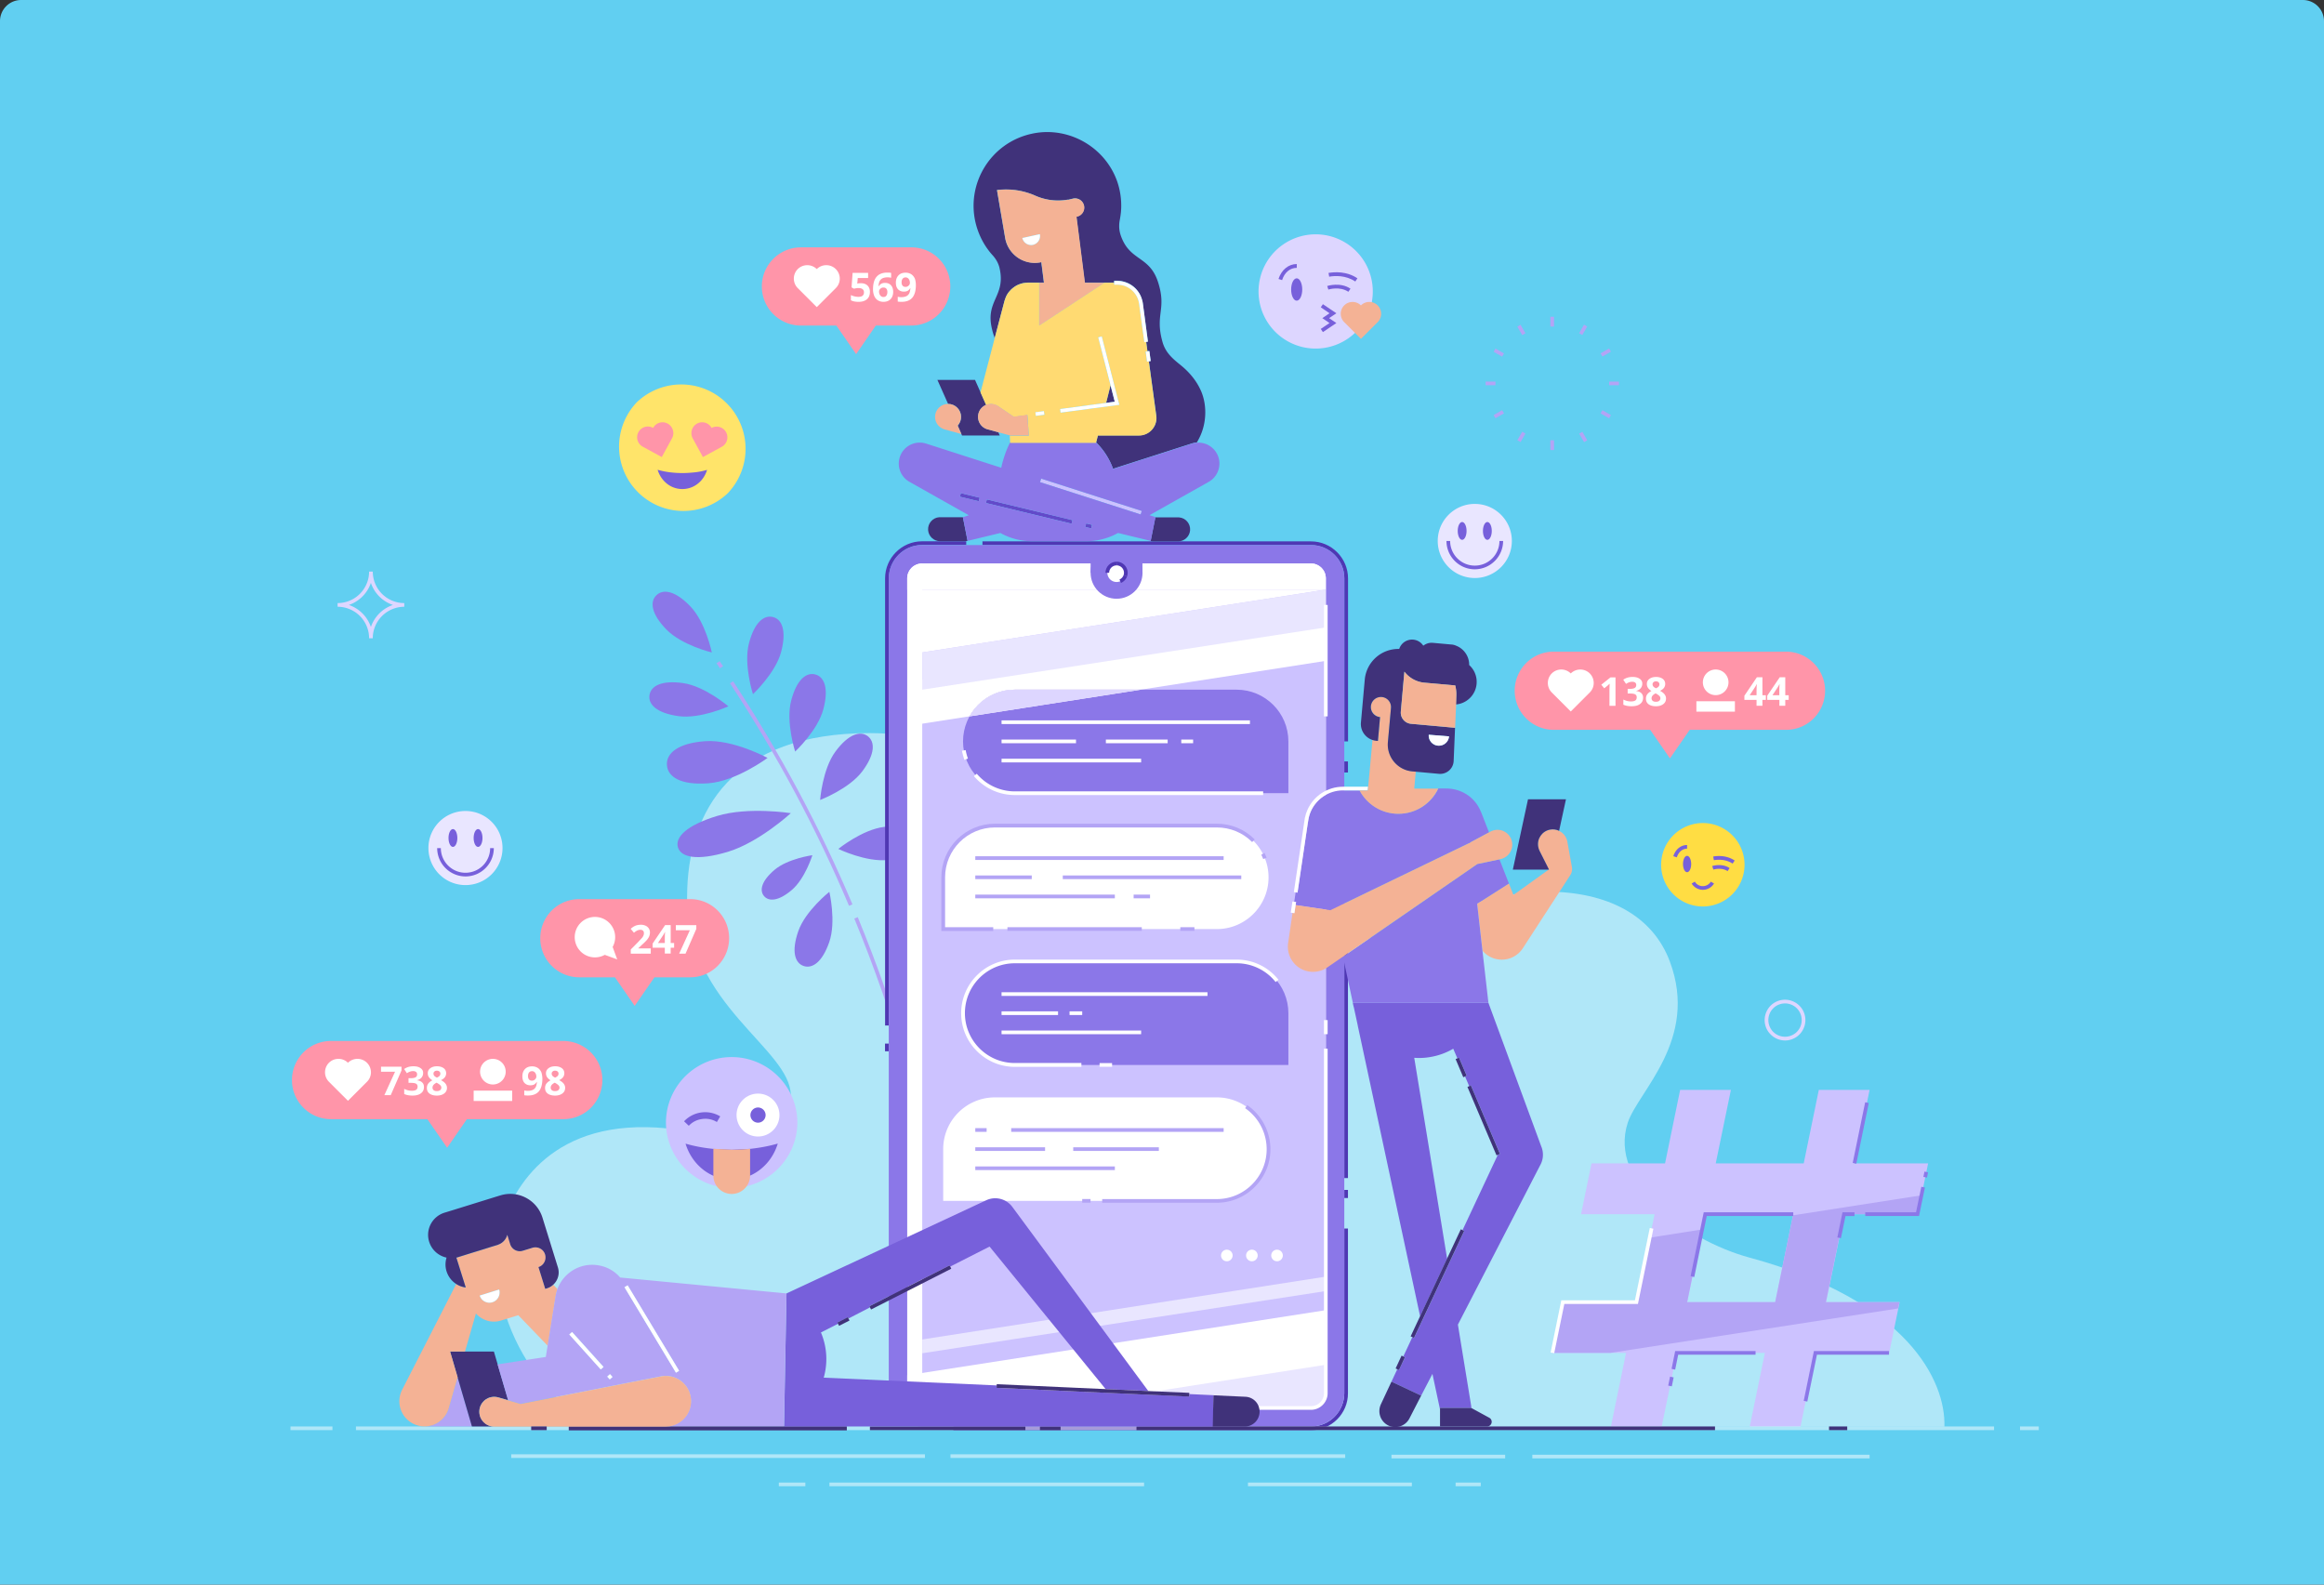<svg xmlns="http://www.w3.org/2000/svg" xmlns:xlink="http://www.w3.org/1999/xlink" width="440" height="300" fill="none" xmlns:v="https://vecta.io/nano"><rect width="100%" height="100%" fill="#333333" stroke="none"/><style><![CDATA[.B{fill:#fff}.C{fill:#8b77e8}.D{fill:#f4b295}.E{fill:#40327a}.F{fill:#7760db}.G{fill:#b3a4f5}.H{fill:#ff95a9}.I{fill:#ccc2ff}.J{fill:#e9e6ff}.K{fill:#ddd6ff}]]></style><path d="M0 4a4 4 0 0 1 4-4h432a4 4 0 0 1 4 4v296H0V4z" fill="#61cff1"/><g clip-path="url(#A)"><path opacity=".5" d="M114.231 270.066c-13.861-4.635-24.555-25.914-18.296-40.61 3.832-8.993 13.845-20.536 39.095-14.278 5.965 1.483 14.696-2.102 14.696-7.757 0-8.886-19.641-17.107-19.641-37.474 0-16.627 8.762-31.152 34.553-31.152 37.89 0 52.014 41.908 80.401 41.908 12.301 0 32.111-11.899 47.626-11.899 11.775 0 20.258 4.574 23.488 13.243 5.548 14.819-6.026 24.586-7.974 30.519-3.708 11.343 10.848 22.222 23.056 25.529 30.04 8.143 37.149 23.411 36.901 31.987H114.231v-.016z" class="B"/><g class="G"><path d="M136.313 126.525l-.649-.958.587-.386.649.958-.587.386zm24.431 44.968c-6.212-14.711-13.583-28.495-22.53-42.125l.587-.386c8.962 13.676 16.364 27.491 22.592 42.233l-.649.278zm18.852 63.171c-4.759-23.395-10.43-42.711-17.848-60.76l.649-.263c7.449 18.095 13.135 37.442 17.895 60.884l-.696.139z"/></g><g class="C"><path d="M173.709 159.007c-.201-1.731-2.148-2.936-6.29-2.457s-8.699 4.172-8.699 4.172 5.284 2.565 9.426 2.086c4.141-.463 5.764-2.07 5.563-3.801zm-49.434-46.312c-1.252 1.205-1.02 3.492 1.885 6.474 2.905 2.998 8.608 4.358 8.608 4.358s-1.175-5.748-4.08-8.746c-2.89-2.998-5.161-3.307-6.413-2.086zm22.082 4.126c-1.684-.433-3.508.942-4.558 4.975s.757 9.628.757 9.628 4.296-4.003 5.347-8.036.139-6.135-1.546-6.567zm7.989 10.863c-1.684-.433-3.507.943-4.558 4.976s.757 9.627.757 9.627 4.296-4.002 5.347-8.036c1.066-4.033.139-6.119-1.546-6.567zm9.937 11.682c-1.391-1.035-3.601-.448-6.089 2.89s-2.92 9.194-2.92 9.194 5.485-2.086 7.989-5.423c2.472-3.323 2.41-5.61 1.02-6.661zm-41.321-7.741c-.248 1.73 1.344 3.368 5.47 3.956s9.473-1.855 9.473-1.855-4.466-3.817-8.592-4.404c-4.126-.572-6.104.572-6.351 2.303zm3.307 13.227c.154 2.21 2.549 3.832 7.819 3.446 5.269-.371 11.234-4.806 11.234-4.806s-6.537-3.539-11.806-3.168c-5.254.387-7.402 2.334-7.247 4.528zm2.086 15.577c.571 1.869 3.569 2.611 9.472.834 5.903-1.793 11.899-7.309 11.899-7.309s-8.051-1.267-13.954.525c-5.887 1.793-7.989 4.08-7.417 5.95zm16.302 9.225c.897 1.051 2.72.989 5.239-1.144 2.534-2.147 3.91-6.598 3.91-6.598s-4.636.634-7.155 2.766-2.89 3.925-1.994 4.976zm7.48 13.228c1.622.556 3.523-.649 4.867-4.528s.016-9.504.016-9.504-4.543 3.585-5.888 7.464-.603 6.011 1.005 6.568z"/></g><g fill="#4f37b3"><path d="M248.207 270.777h-67.699v-.695h67.699c3.477 0 6.305-2.828 6.305-6.305v-31.184h.695v31.184c.016 3.848-3.137 7-7 7zm7-45.493h-.695v1.53h.695v-1.53zm0-46.93h-.695v44.69h.695v-44.69zm0-34.197h-.695v2.101h.695v-2.101zm.016-3.786h-.696v-30.875c0-3.477-2.828-6.305-6.305-6.305h-62.213v-.695h62.198c3.863 0 7.016 3.152 7.016 7.015v30.86zm-86.954 53.776h-.695v-84.651c0-3.863 3.152-7.016 7.016-7.016h8.344v.696h-8.344c-3.477 0-6.305 2.828-6.305 6.305l-.016 84.666zm-.015 3.43h-.695v1.453h.695v-1.453z"/></g><path d="M174.574 270.067c-3.477 0-6.305-2.828-6.305-6.305V109.496c0-3.477 2.828-6.305 6.305-6.305h73.633c3.477 0 6.305 2.828 6.305 6.305v154.266c0 3.477-2.828 6.305-6.305 6.305h-73.633z" class="C"/><path d="M174.574 266.559c-1.545 0-2.812-1.252-2.812-2.813v-154.25c0-1.545 1.251-2.812 2.812-2.812h73.633c1.545 0 2.812 1.251 2.812 2.812v154.266c0 1.545-1.251 2.812-2.812 2.812h-73.633v-.015z" class="B"/><path d="M174.605 266.559V106.684h73.602c1.545 0 2.812 1.251 2.812 2.812v154.266c0 1.545-1.251 2.812-2.812 2.812h-73.602v-.015z" class="I"/><g class="B"><path d="M171.777 123.96v-12.331h79.227l-2.72.432-76.507 11.899zm79.227 124.086v15.716c0 1.545-1.252 2.812-2.813 2.812h-73.617c-1.545 0-2.812-1.251-2.812-2.812v-3.384l79.242-12.332z"/></g><path d="M251.004 258.384v5.378c0 1.545-1.252 2.812-2.812 2.812h-49.728l1.808-.278 50.732-7.912z" class="J"/><path d="M248.207 106.684h-73.633c-1.545 0-2.812 1.251-2.812 2.812v2.132h79.242v-2.132a2.8 2.8 0 0 0-2.797-2.812z" class="B"/><g class="C"><path d="M216.297 106.328h-9.813v2.102h9.813v-2.102z"/><path d="M211.398 113.359c2.714 0 4.914-2.2 4.914-4.914s-2.2-4.914-4.914-4.914-4.914 2.2-4.914 4.914 2.2 4.914 4.914 4.914z"/></g><path d="M211.398 110.191c.965 0 1.746-.781 1.746-1.746s-.781-1.746-1.746-1.746-1.746.782-1.746 1.746.782 1.746 1.746 1.746z" class="B"/><g fill="#4f37b3"><path d="M212.233 110.361l-.278-.649c.355-.154.649-.463.772-.834l.665.216a2.09 2.09 0 0 1-1.159 1.267z"/><path d="M213.392 109.11l-.665-.217c.047-.139.077-.293.077-.448a1.41 1.41 0 0 0-1.406-1.406v-.695c1.159 0 2.102.942 2.102 2.101 0 .217-.046.448-.108.665z"/><path d="M209.992 108.445h-.695c0-1.159.942-2.101 2.101-2.101v.695c-.772 0-1.406.634-1.406 1.406z"/></g><path d="M171.777 129.059v8.391l79.227-12.331v-8.391l-79.227 12.331z" class="B"/><use xlink:href="#B" class="C"/><g class="B"><path d="M182.594 143.863c-.201-.556-.355-1.143-.463-1.73l.695-.124c.093.541.247 1.082.433 1.607l-.665.247zm56.542 6.66h-47.007a10.16 10.16 0 0 1-7.742-3.585l.541-.448a9.48 9.48 0 0 0 7.216 3.338h47.008v.695h-.016z"/><use xlink:href="#C"/></g><use xlink:href="#C" class="K"/><use xlink:href="#D" class="B"/><path d="M243.927 201.626h-51.798c-5.409 0-9.798-4.389-9.798-9.797s4.389-9.797 9.798-9.797h42c5.409 0 9.798 4.388 9.798 9.797v9.797z" class="C"/><g class="B"><path d="M204.738 201.981h-12.609c-5.594 0-10.153-4.558-10.153-10.152s4.559-10.153 10.153-10.153h42a10.08 10.08 0 0 1 7.928 3.817l-.541.433a9.42 9.42 0 0 0-7.387-3.554h-42c-5.208 0-9.442 4.234-9.442 9.441s4.234 9.442 9.442 9.442h12.609v.726zm-26.162 25.374h51.798c5.409 0 9.797-4.389 9.797-9.797a9.8 9.8 0 0 0-9.797-9.797h-42c-5.409 0-9.798 4.388-9.798 9.797v9.797z"/></g><g class="G"><path d="M230.374 227.71h-21.695v-.695h21.695c5.208 0 9.442-4.234 9.442-9.442a9.45 9.45 0 0 0-4.08-7.772l.402-.572c2.751 1.9 4.389 5.022 4.389 8.36 0 5.563-4.559 10.121-10.153 10.121zm-23.905-.711h-1.576v.696h1.576v-.696zm25.203-64.886h-47.023v.695h47.023v-.695zm3.338 3.631h-33.795v.696h33.795v-.696zm-39.667 0h-10.694v.696h10.694v-.696zm22.391 3.632h-3.106v.695h3.106v-.695zm-6.66 0h-26.425v.695h26.425v-.695zm20.598 44.211h-40.223v.695h40.223v-.695zm-44.875 0h-2.148v.695h2.148v-.695zm32.606 3.616h-16.21v.695h16.21v-.695zm-21.541 0h-13.213v.695h13.213v-.695zm13.212 3.631h-26.425v.695h26.425v-.695z"/></g><g class="B"><path d="M236.648 136.384h-47.023v.695h47.023v-.695zm-10.755 3.632h-2.241v.695h2.241v-.695zm-4.821 0h-11.698v.695h11.698v-.695zm-17.354 0h-14.093v.695h14.093v-.695zm12.332 3.631h-26.425v.695h26.425v-.695zm12.563 44.21h-38.988v.696h38.988v-.696zm-28.294 3.616h-10.694v.696h10.694v-.696zm15.731 3.632h-26.425v.695h26.425v-.695zm-11.157-3.632h-2.396v.696h2.396v-.696zm5.655 9.798h-2.364v.695h2.364v-.695z"/></g><g class="G"><path d="M216.173 175.542h-25.435v.695h25.435v-.695zm-28.124.71h-9.828V166.1c0-5.594 4.559-10.153 10.153-10.153h42c2.72 0 5.27 1.051 7.186 2.983l-.495.494c-1.777-1.792-4.156-2.766-6.691-2.766h-42c-5.208 0-9.442 4.234-9.442 9.442v9.441h9.117v.711zm51.118-13.614c-.108-.278-.232-.556-.371-.819l.618-.324.402.881-.649.262zm-13.027 12.904h-2.673v.695h2.673v-.695z"/></g><g class="J"><path d="M174.605 130.574l76.399-11.791v-7.154l-76.399 11.883v7.062zm0 125.631l76.399-11.775v-2.735l-76.399 11.899v2.611z"/></g><g class="B"><path d="M233.372 237.693a1.1 1.1 0 0 1-1.097 1.098 1.1 1.1 0 0 1-1.097-1.098 1.1 1.1 0 0 1 1.097-1.097 1.1 1.1 0 0 1 1.097 1.097zm4.744 0a1.1 1.1 0 0 1-1.097 1.097 1.1 1.1 0 0 1-1.097-1.097 1.1 1.1 0 0 1 1.097-1.097 1.09 1.09 0 0 1 1.097 1.097zm4.76 0a1.1 1.1 0 0 1-1.097 1.097 1.1 1.1 0 0 1-1.098-1.097 1.1 1.1 0 0 1 1.098-1.097 1.1 1.1 0 0 1 1.097 1.097zm-18.884 28.526h-1.344v.695h1.344v-.695zm24.215.695h-20.63v-.695h20.63c1.36 0 2.457-1.097 2.457-2.457v-65.227h.695v65.227c0 1.731-1.421 3.152-3.152 3.152zm3.152-73.787h-.695v2.673h.695v-2.673zm0-78.593h-.695v21.093h.695v-21.093z"/></g><g class="K"><path d="M337.973 196.99a3.78 3.78 0 0 1-1.005-.139c-.989-.263-1.823-.912-2.349-1.793-1.066-1.839-.432-4.203 1.406-5.269.897-.51 1.932-.649 2.921-.386a3.91 3.91 0 0 1 2.349 1.792c1.066 1.839.433 4.203-1.406 5.269-.588.34-1.252.526-1.916.526zm-.016-7.016c-.541 0-1.082.139-1.576.417-1.514.866-2.024 2.797-1.159 4.312a3.11 3.11 0 0 0 1.916 1.468c.819.216 1.669.108 2.395-.309 1.515-.866 2.025-2.797 1.159-4.312-.417-.726-1.097-1.251-1.916-1.468a2.92 2.92 0 0 0-.819-.108zm-267.38-69.136h-.695a5.97 5.97 0 0 0-5.965-5.964v-.696a5.97 5.97 0 0 0 5.965-5.965h.695a5.97 5.97 0 0 0 5.965 5.965v.696c-3.292.015-5.965 2.688-5.965 5.964zm-4.528-6.304a6.66 6.66 0 0 1 4.172 4.172c.664-1.963 2.21-3.508 4.172-4.172-1.963-.665-3.508-2.21-4.172-4.173-.665 1.947-2.21 3.508-4.172 4.173z"/></g><path d="M93.088 165.515a7.02 7.02 0 0 0 0-9.922 7.02 7.02 0 0 0-9.922 0 7.02 7.02 0 0 0 0 9.922c2.74 2.74 7.182 2.74 9.922 0z" class="J"/><g class="F"><path d="M88.131 165.93a5.38 5.38 0 0 1-5.362-5.362h.695c0 2.565 2.086 4.666 4.667 4.666s4.667-2.086 4.667-4.666h.695c0 2.951-2.395 5.362-5.362 5.362zm-1.545-7.279c0 .927-.371 1.684-.834 1.684s-.834-.757-.834-1.684.371-1.684.834-1.684.834.757.834 1.684zm3.925 1.684c.461 0 .835-.754.835-1.684s-.374-1.684-.835-1.684-.834.754-.834 1.684.374 1.684.834 1.684z"/></g><path d="M279.221 109.434c3.874 0 7.015-3.141 7.015-7.016s-3.141-7.015-7.015-7.015-7.016 3.141-7.016 7.015a7.02 7.02 0 0 0 7.016 7.016z" class="J"/><g class="F"><path d="M279.221 107.781c-2.952 0-5.362-2.411-5.362-5.362h.695c0 2.565 2.086 4.667 4.667 4.667s4.667-2.087 4.667-4.667h.695a5.38 5.38 0 0 1-5.362 5.362zm-2.395-5.579c.461 0 .834-.754.834-1.684s-.373-1.684-.834-1.684-.835.754-.835 1.684.374 1.684.835 1.684zm4.775 0c.46 0 .834-.754.834-1.684s-.374-1.684-.834-1.684-.835.754-.835 1.684.374 1.684.835 1.684z"/></g><path d="M259.622 57.664a10.82 10.82 0 0 0-8.042-13.013 10.82 10.82 0 0 0-13.013 8.041 10.82 10.82 0 0 0 8.042 13.013 10.82 10.82 0 0 0 13.013-8.041z" class="K"/><g class="F"><path d="M242.737 53.031l-.68-.216c.571-1.746 1.9-2.828 3.461-2.828v.726c-1.267-.015-2.318.865-2.781 2.318zm2.766 3.895c.58 0 1.05-.948 1.05-2.117s-.47-2.117-1.05-2.117-1.051.948-1.051 2.117.47 2.117 1.051 2.117z"/></g><path d="M260.832 57.822a2.23 2.23 0 0 0-3.168 0 2.23 2.23 0 1 0-3.168 3.168l3.168 3.168 3.168-3.168a2.23 2.23 0 0 0 0-3.168z" class="D"/><g class="F"><path d="M256.598 53.294c-1.824-1.221-3.879-1.097-4.945-.912l-.124-.711c1.175-.201 3.446-.34 5.471 1.02l-.402.603zm-1.314 1.947c-1.638-1.097-3.77-.433-3.786-.417l-.216-.68c.108-.031 2.488-.773 4.404.51l-.402.587zm-4.821 7.634l-.402-.603 1.654-1.113-1.36-.927 1.36-.927-1.654-1.128.402-.587 2.55 1.715-1.376.927 1.376.927-2.55 1.715z"/></g><path d="M138.523 224.898c6.87 0 12.439-5.57 12.439-12.44a12.44 12.44 0 0 0-24.879 0c0 6.87 5.569 12.44 12.44 12.44z" class="I"/><path d="M130.41 213.138l-.896-.85a5.5 5.5 0 0 1 6.845-.927l-.633 1.066c-.835-.51-1.793-.711-2.782-.572-.989.124-1.87.572-2.534 1.283z" class="F"/><path d="M146.386 213.981c1.587-1.587 1.587-4.16 0-5.747s-4.161-1.587-5.748 0-1.587 4.16 0 5.747 4.161 1.587 5.748 0z" class="B"/><g class="F"><path d="M143.514 212.551a1.44 1.44 0 0 0 1.437-1.437 1.44 1.44 0 0 0-1.437-1.438 1.44 1.44 0 0 0-1.437 1.438 1.44 1.44 0 0 0 1.437 1.437zm3.74 3.956c-.835 2.766-2.767 4.975-5.254 6.073-1.082.479-2.257.741-3.477.741-1.237 0-2.411-.262-3.477-.726-2.488-1.097-4.42-3.322-5.254-6.073 1.607.464 3.369.804 5.254.989l3.477.17 3.477-.17c1.885-.201 3.646-.541 5.254-1.004z"/></g><path d="M142.015 217.496v5.068c0 1.916-1.561 3.477-3.477 3.477a3.47 3.47 0 0 1-3.477-3.461v-5.084l3.477.17a28.85 28.85 0 0 0 3.477-.17z" class="D"/><path d="M322.396 171.616a7.9 7.9 0 0 0 7.896-7.896 7.9 7.9 0 0 0-7.896-7.897 7.9 7.9 0 0 0-7.896 7.897 7.9 7.9 0 0 0 7.896 7.896z" fill="#ffdd43"/><g class="F"><path d="M328.036 163.504c-1.298-.865-2.781-.773-3.554-.649l-.123-.696c.865-.154 2.549-.247 4.064.758l-.387.587zm-.958 1.421c-1.159-.772-2.673-.293-2.688-.293l-.217-.665c.077-.031 1.854-.587 3.292.387l-.387.571zm-4.682 3.539c-.865 0-1.669-.463-2.117-1.19l.603-.355a1.73 1.73 0 0 0 1.514.85c.618 0 1.19-.325 1.514-.85l.603.355a2.47 2.47 0 0 1-2.117 1.19zm-4.929-6.15l-.665-.216c.433-1.314 1.422-2.117 2.612-2.117v.695c-.881 0-1.607.618-1.947 1.638zm2.719 1.267c0 .85-.34 1.546-.772 1.546s-.773-.696-.773-1.546.34-1.545.773-1.545.772.695.772 1.545z"/></g><path d="M137.798 93.368a12.18 12.18 0 0 0-17.22-17.22 12.18 12.18 0 0 0 17.22 17.221z" fill="#ffe46a"/><g class="H"><path d="M126.408 80.198a2.02 2.02 0 0 0-2.751.819 2.03 2.03 0 1 0-1.932 3.57l3.57 1.947 1.947-3.57c.526-.989.155-2.225-.834-2.766zm5.563 0c.989-.541 2.225-.17 2.75.819a2.02 2.02 0 0 1 1.932 3.57l-3.57 1.947-1.947-3.57c-.51-.989-.154-2.225.835-2.766z"/></g><path d="M133.871 88.959c-.448 1.484-1.483 2.673-2.812 3.245-.572.247-1.205.386-1.87.386s-1.282-.139-1.87-.386c-1.329-.587-2.364-1.777-2.812-3.261a15.39 15.39 0 0 0 2.812.525c.603.062 1.221.093 1.87.093a18.45 18.45 0 0 0 1.87-.093 13.16 13.16 0 0 0 2.812-.51z" class="F"/><g class="G"><path d="M294.226 59.97h-.696v1.854h.696V59.97zm0 23.379h-.696v1.854h.696v-1.854zm-6.345-21.858l-.602.349.93 1.605.601-.349-.929-1.605zm11.702 20.257l-.602.347.926 1.607.603-.347-.927-1.607zm-16.445-15.757l-.347.602 1.606.926.347-.603-1.606-.926zm20.248 11.669l-.347.603 1.606.926.348-.602-1.607-.926zm-20.256-5.421h-1.854v.695h1.854v-.695zm23.381 0h-1.855v.695h1.855v-.695z"/><path d="M284.398 77.655l-1.607.926.348.602 1.606-.926-.347-.602zm20.249-11.681l-1.606.926.347.602 1.607-.926-.348-.602zm-16.438 15.76l-.929 1.605.601.349.93-1.605-.602-.348zm11.69-20.262l-.926 1.607.603.347.926-1.607-.603-.347z"/></g><path d="M179.921 54.221a7.42 7.42 0 0 1-7.402 7.417h-6.707l-3.724 5.409-3.739-5.409h-6.707c-4.095 0-7.402-3.322-7.402-7.402 0-4.095 3.323-7.402 7.402-7.402h20.892c4.08-.015 7.387 3.291 7.387 7.386z" class="H"/><path d="M158.24 50.945c-.988-.989-2.611-.989-3.6 0a2.56 2.56 0 0 0-3.601 0c-.989.989-.989 2.611 0 3.6l3.601 3.601 3.6-3.601c1.005-.989 1.005-2.596 0-3.6z" class="B"/><path d="M138.044 177.628c0 2.04-.835 3.894-2.164 5.238a7.35 7.35 0 0 1-5.238 2.164h-6.738l-3.739 5.408-3.74-5.408h-6.737c-4.095 0-7.402-3.323-7.402-7.402 0-2.04.834-3.894 2.163-5.239 1.344-1.344 3.183-2.163 5.239-2.163h20.954c4.095-.016 7.402 3.307 7.402 7.402z" class="H"/><g class="B"><path d="M112.639 181.259c2.117 0 3.832-1.716 3.832-3.832s-1.715-3.833-3.832-3.833-3.832 1.716-3.832 3.833 1.716 3.832 3.832 3.832z"/><path d="M112.855 180.177l4.003 1.468-1.468-4.002-2.535 2.534zm10.338.371h-3.77v-.788l1.36-1.375.788-.85a1.54 1.54 0 0 0 .262-.448c.062-.14.078-.279.078-.418 0-.216-.062-.371-.186-.479s-.278-.154-.479-.154a1.32 1.32 0 0 0-.602.139c-.201.093-.402.232-.619.417l-.618-.742c.263-.231.479-.386.665-.479a2.32 2.32 0 0 1 .572-.216c.2-.046.432-.077.695-.077a2.07 2.07 0 0 1 .896.185 1.41 1.41 0 0 1 .603.51 1.4 1.4 0 0 1 .216.757c0 .248-.046.479-.123.696a2.56 2.56 0 0 1-.402.664c-.186.232-.51.556-.974.974l-.695.649v.046h2.349v.989h-.016zm4.435-1.128h-.649v1.113h-1.112v-1.113h-2.303v-.788l2.364-3.493h1.051v3.4h.649v.881zm-1.761-.881v-.912l.015-.664.031-.51h-.031c-.093.201-.201.402-.324.587l-.989 1.499h1.298zm2.719 2.009l2.025-4.435h-2.658v-.958h3.878v.711l-2.039 4.682h-1.206zM162.984 53.62c.526 0 .943.139 1.252.433s.464.695.464 1.205c0 .603-.186 1.066-.557 1.391s-.896.495-1.591.495c-.603 0-1.082-.093-1.453-.294v-.989a2.7 2.7 0 0 0 .68.247 3.24 3.24 0 0 0 .742.093c.695 0 1.051-.278 1.051-.85 0-.541-.356-.819-1.082-.819a2.3 2.3 0 0 0-.433.046l-.386.077-.448-.247.201-2.751h2.936v.974h-1.963l-.092 1.066.123-.031c.139-.031.325-.046.556-.046zm2.303 1.157c0-1.066.232-1.87.68-2.38.448-.525 1.128-.788 2.024-.788.309 0 .556.016.726.062v.912c-.216-.046-.432-.077-.649-.077-.386 0-.71.062-.958.17a1.23 1.23 0 0 0-.556.525c-.124.231-.201.556-.216.989h.046c.247-.417.634-.633 1.175-.633.479 0 .865.154 1.128.448.278.309.417.726.417 1.252 0 .572-.17 1.035-.495 1.375s-.772.51-1.344.51a1.98 1.98 0 0 1-1.051-.278c-.293-.186-.525-.448-.68-.804a3.21 3.21 0 0 1-.247-1.283zm1.962 1.453c.248 0 .433-.077.557-.247s.201-.402.201-.695c0-.263-.062-.464-.186-.618s-.309-.232-.556-.232a.8.8 0 0 0-.587.232.68.68 0 0 0-.248.525c0 .294.078.541.232.742.155.185.34.294.587.294zm6.151-2.256c0 1.066-.232 1.854-.665 2.38-.448.525-1.128.788-2.04.788a4.24 4.24 0 0 1-.726-.046v-.912a2.87 2.87 0 0 0 .649.077c.387 0 .696-.062.943-.17s.432-.294.572-.525c.123-.247.2-.572.231-.989h-.046c-.139.232-.309.386-.494.495-.186.093-.418.139-.696.139-.463 0-.834-.154-1.112-.448-.279-.309-.402-.726-.402-1.252 0-.572.17-1.035.494-1.375s.773-.51 1.345-.51a1.98 1.98 0 0 1 1.05.278c.294.185.526.464.696.819.123.34.201.757.201 1.252zm-1.947-1.453c-.232 0-.418.077-.557.247s-.201.402-.201.695c0 .263.062.464.186.618s.309.232.556.232a.8.8 0 0 0 .587-.232.68.68 0 0 0 .248-.525c0-.294-.078-.541-.232-.742a.71.71 0 0 0-.587-.294z"/></g><path d="M345.544 130.775c0 2.039-.834 3.894-2.163 5.238a7.38 7.38 0 0 1-5.238 2.164h-18.235l-3.739 5.408-3.74-5.408h-18.25c-4.095 0-7.402-3.323-7.402-7.402 0-2.04.835-3.895 2.164-5.239 1.344-1.344 3.183-2.163 5.238-2.163h43.948c4.095 0 7.417 3.322 7.417 7.402z" class="H"/><g class="B"><path d="M300.994 127.499a2.56 2.56 0 0 0-3.601 0c-.989-.989-2.611-.989-3.6 0s-.989 2.611 0 3.6l3.6 3.601 3.601-3.601c.989-.989.989-2.596 0-3.6zm27.475 5.269h-7.294v1.962h7.294v-1.962zm-2.713-1.345c1.238-.513 1.826-1.932 1.313-3.17s-1.932-1.826-3.17-1.313a2.43 2.43 0 0 0-1.313 3.17c.513 1.238 1.932 1.826 3.17 1.313zm-19.894 2.211h-1.144v-3.122l.016-.51.015-.556-.402.371-.618.494-.556-.68 1.746-1.39h.943v5.393zm5.068-4.189a1.32 1.32 0 0 1-.309.866c-.201.232-.495.402-.865.494v.016c.432.062.772.185.989.402a1.15 1.15 0 0 1 .34.849c0 .526-.186.928-.572 1.206-.371.293-.912.432-1.607.432-.588 0-1.113-.092-1.561-.293v-.974a4.07 4.07 0 0 0 .695.263c.248.062.495.093.742.093.371 0 .649-.062.834-.186s.263-.34.263-.618c0-.247-.108-.433-.309-.541s-.541-.154-.989-.154h-.417v-.881h.417c.417 0 .726-.062.912-.17s.293-.294.293-.556c0-.402-.262-.618-.772-.618a1.72 1.72 0 0 0-.541.092c-.185.062-.386.155-.618.309l-.526-.788c.495-.355 1.082-.525 1.762-.525.556 0 1.005.108 1.329.34a1.04 1.04 0 0 1 .51.942zm2.612-1.282c.509 0 .927.123 1.251.355a1.15 1.15 0 0 1 .479.958 1.24 1.24 0 0 1-.232.742c-.154.216-.401.402-.741.572.401.216.695.448.865.68s.263.494.263.772c0 .449-.17.804-.526 1.067-.34.262-.803.401-1.375.401-.587 0-1.051-.123-1.391-.37s-.51-.603-.51-1.067c0-.309.078-.587.248-.819s.432-.448.788-.633c-.309-.201-.526-.402-.665-.618s-.201-.464-.201-.727c0-.386.155-.695.479-.942s.742-.371 1.268-.371zm-.85 4.033a.62.62 0 0 0 .216.495c.154.123.355.17.603.17.278 0 .494-.062.633-.186a.61.61 0 0 0 .217-.479c0-.17-.062-.324-.217-.464-.139-.139-.371-.293-.68-.463-.51.247-.772.556-.772.927zm.834-3.199c-.201 0-.355.047-.464.155a.48.48 0 0 0-.185.402.63.63 0 0 0 .139.401c.093.124.263.232.51.356.247-.108.417-.232.51-.34.093-.124.139-.247.139-.417a.48.48 0 0 0-.185-.402c-.109-.108-.263-.155-.464-.155zm20.8 3.508h-.649v1.113h-1.113v-1.113h-2.302v-.788l2.364-3.492h1.051v3.399h.649v.881zm-1.762-.881v-.911l.015-.665.031-.51h-.031a4.2 4.2 0 0 1-.324.587l-.989 1.499h1.298zm6.088.881h-.649v1.113h-1.112v-1.113h-2.303v-.788l2.365-3.492h1.05v3.399h.649v.881zm-1.777-.881v-.911l.016-.665.031-.51h-.031a4.31 4.31 0 0 1-.325.587l-.989 1.499h1.298z"/></g><path d="M114.045 204.485c0 2.039-.834 3.894-2.163 5.238a7.38 7.38 0 0 1-5.239 2.164H88.394l-3.74 5.408-3.74-5.408H62.68c-4.095 0-7.402-3.323-7.402-7.402 0-2.04.834-3.895 2.163-5.239a7.38 7.38 0 0 1 5.239-2.163h43.948c4.095 0 7.417 3.322 7.417 7.402z" class="H"/><g class="B"><path d="M69.479 201.209c-.989-.989-2.612-.989-3.6 0-.989-.989-2.612-.989-3.6 0s-.989 2.611 0 3.6l3.6 3.601 3.6-3.601c1.004-.989 1.004-2.596 0-3.6zm27.491 5.269h-7.294v1.963h7.294v-1.963zm-1.258-3.196c.215-1.322-.684-2.568-2.006-2.783s-2.569.683-2.783 2.006a2.43 2.43 0 0 0 2.006 2.784 2.43 2.43 0 0 0 2.784-2.007zm-22.941 4.062l2.024-4.435h-2.658v-.958h3.879v.711l-2.04 4.682h-1.205zm7.34-4.188c0 .34-.108.618-.309.865-.201.232-.495.402-.865.494v.016c.433.046.773.185.989.402.232.216.34.494.34.85 0 .525-.185.927-.572 1.205-.371.293-.912.433-1.607.433-.587 0-1.113-.093-1.561-.294v-.974a3.98 3.98 0 0 0 .695.263 3.04 3.04 0 0 0 .742.093c.371 0 .649-.062.834-.186s.263-.34.263-.618c0-.247-.108-.432-.309-.541s-.541-.154-.989-.154h-.417v-.881h.417c.417 0 .726-.062.912-.17.201-.108.294-.293.294-.556 0-.402-.263-.618-.773-.618-.17 0-.355.031-.541.092s-.386.155-.618.309l-.525-.788c.495-.355 1.082-.525 1.762-.525.556 0 1.004.108 1.329.34.355.216.51.525.51.943zm2.627-1.283c.51 0 .927.124 1.252.355a1.15 1.15 0 0 1 .479.958 1.24 1.24 0 0 1-.232.742c-.155.216-.402.402-.742.572.402.216.695.448.865.68s.263.494.263.773a1.25 1.25 0 0 1-.525 1.066c-.34.262-.803.402-1.375.402-.587 0-1.051-.124-1.391-.371s-.51-.603-.51-1.067c0-.309.077-.587.247-.819s.433-.448.788-.633c-.309-.201-.525-.402-.665-.618s-.201-.464-.201-.727a1.12 1.12 0 0 1 .479-.942c.325-.247.742-.371 1.267-.371zm-.85 4.033a.62.62 0 0 0 .216.495c.154.123.355.17.603.17.278 0 .495-.062.634-.186a.61.61 0 0 0 .216-.479c0-.17-.077-.324-.216-.463s-.371-.294-.68-.464c-.51.247-.773.556-.773.927zm.834-3.199c-.201 0-.355.047-.464.155-.124.093-.185.232-.185.402 0 .154.046.278.139.402s.263.231.51.355c.247-.108.417-.232.51-.34.093-.124.139-.247.139-.417a.48.48 0 0 0-.185-.402c-.108-.108-.263-.155-.464-.155zm19.965 1.531c0 1.066-.231 1.854-.664 2.38-.448.525-1.128.788-2.04.788a4.21 4.21 0 0 1-.726-.047v-.911c.201.046.417.077.649.077.386 0 .695-.062.943-.17s.432-.294.571-.526c.124-.247.201-.571.232-.989h-.046a1.37 1.37 0 0 1-.495.495c-.185.093-.417.139-.695.139-.464 0-.835-.155-1.113-.448s-.402-.726-.402-1.252c0-.572.17-1.035.495-1.375s.773-.51 1.344-.51a1.98 1.98 0 0 1 1.051.278c.294.186.526.464.696.819a4.17 4.17 0 0 1 .2 1.252zm-1.962-1.437c-.232 0-.417.077-.556.247s-.201.402-.201.695c0 .263.062.464.185.618s.309.232.556.232c.232 0 .433-.077.588-.232.17-.154.247-.324.247-.525 0-.294-.077-.541-.232-.742a.69.69 0 0 0-.587-.293zm4.389-.928c.509 0 .927.124 1.251.355a1.15 1.15 0 0 1 .479.958 1.24 1.24 0 0 1-.232.742c-.154.217-.401.402-.741.572.402.216.695.448.865.68s.263.494.263.773c0 .448-.17.803-.526 1.066-.34.262-.803.402-1.375.402-.587 0-1.051-.124-1.391-.371s-.51-.603-.51-1.067c0-.309.078-.587.248-.819s.432-.448.788-.633c-.309-.201-.526-.402-.665-.618s-.201-.464-.201-.727c0-.386.155-.695.479-.942s.742-.371 1.268-.371zm-.85 4.033a.62.62 0 0 0 .216.495c.155.123.355.17.603.17.278 0 .494-.062.633-.186a.61.61 0 0 0 .217-.479c0-.17-.078-.324-.217-.463s-.371-.294-.68-.464c-.51.247-.772.556-.772.927zm.834-3.199c-.201 0-.355.047-.463.155-.124.093-.186.232-.186.402 0 .154.046.278.139.402s.263.231.51.355c.247-.108.417-.232.51-.34.093-.124.139-.247.139-.417a.48.48 0 0 0-.185-.402c-.108-.108-.278-.155-.464-.155z"/></g><path d="M351.107 220.262l2.859-13.923h-9.611l-2.859 13.923h-16.658l2.874-13.923H318.1l-2.859 13.923h-13.923l-1.978 9.612h13.923l-.911 4.45-2.519 12.208H295.91l-1.978 9.612h13.923l-2.859 13.923h9.612l2.874-13.923h16.658l-2.859 13.923h9.612l2.859-13.923h13.923l1.978-9.612H345.73l3.43-16.658h13.923l.727-3.57 1.236-6.042h-13.939zm-11.636 9.828l-3.384 16.442h-16.658l3.431-16.658h16.658l-.047.216z" class="I"/><g class="C"><path d="M342.176 265.353l-.68-.139 1.931-9.426h14.217v.695h-13.645l-1.823 8.87zm-25.018-6.042l-.68-.154.68-3.369h15.221v.695h-14.65l-.571 2.828zm-.968 1.322l-.348 1.695.681.14.348-1.695-.681-.14z"/></g><path d="M349.13 229.874l-3.431 16.658h13.923l-.247 1.19-54.533 8.421h-10.925l1.977-9.611h13.923l2.519-12.208 9.921-1.561-2.828 13.769h16.658l3.385-16.442 24.307-3.786-.726 3.57H349.13z" class="G"/><g class="C"><path d="M320.774 241.773l-.696-.155 2.488-12.1h16.952v.696h-16.38l-2.364 11.559zm43.584-19.963l-.206.999.681.14.206-.999-.681-.14zm-1.027 8.404h-10.184v-.696h9.612l1.004-4.836.68.139-1.112 5.393z"/></g><path d="M294.256 256.205l-.679-.139 2.024-9.89h13.938l2.813-13.691.68.139-2.921 14.248h-13.938l-1.917 9.333z" class="B"/><g class="C"><path d="M348.542 234.417l-.68-.139.974-4.76h2.271v.711h-1.699l-.866 4.188zm4.589-25.732l-2.36 11.489.681.14 2.36-11.489-.681-.14z"/></g><g class="B"><path opacity=".5" d="M254.682 275.336h-74.73v.695h74.73v-.695zm25.667 5.346h-4.76v.696h4.76v-.696zm-13.042 0h-31.03v.696h31.03v-.696zm-50.701 0h-59.571v.696h59.571v-.696zm-64.129 0h-5.023v.696h5.023v-.696zm201.489-5.269h-63.851v.696h63.851v-.696zm-68.997 0h-21.526v.696h21.526v-.696zm-109.854-.077h-78.33v.695h78.331v-.695zm210.9-5.269h-3.569v.695h3.569v-.695zm-8.483 0H67.393v.695h310.139v-.695zm-314.589 0H55v.695h7.943v-.695z"/></g><g class="E"><path d="M160.327 270.036h-52.648v.772h52.648v-.772zm164.372.031h-109.53v.695h109.53v-.695zm25.033 0h-3.446v.695h3.446v-.695z"/></g><path d="M281.801 189.866h-25.667l-.062-.293c.062.417.155.819.263 1.205l.742 3.431v.046l.108.494 11.682 54.456 5.115-10.909-6.227-38.03a12.25 12.25 0 0 0 2.998-.139 12.75 12.75 0 0 0 4.388-1.576l.788 1.839.325-.139 1.452 3.43-.324.139.788 1.839.325-.139 5.501 12.95-.418.17-6.675 14.247.324.155-9.503 20.258-.325-.154-.834 1.792-.881 1.87.325.155-1.144 2.426-.324-.155-1.098 2.349 5.625 2.642 2.133-4.11 1.437 6.737v-.278h5.918v-.139c0-.123-.015-.232-.031-.34l-2.503-15.314 15.716-30.442c.51-1.081.494-2.287.061-3.307l-9.998-27.166-.37-3.198-.14-1.237.51 4.435z" class="F"/><path d="M286.437 181.197c.804-.402 1.437-.989 1.886-1.684l8.978-13.83c.278-.433.401-.974.309-1.515l-.866-4.821c-.17-.927-.772-1.669-1.56-2.04a2.76 2.76 0 0 0-1.7-.232c-1.53.278-2.535 1.731-2.256 3.261.046.263.139.525.247.757l1.762 3.539-.031.015-6.676 4.791-.85-2.179-6.011 3.832 1.02 8.916a4.78 4.78 0 0 0 5.748 1.19z" class="D"/><g class="E"><path d="M272.638 266.559v3.508h8.901a.88.88 0 0 0 .881-.881.86.86 0 0 0-.464-.773l-3.4-1.854h-5.918zm-11.203-.68c-.186.417-.279.85-.279 1.282a3.04 3.04 0 0 0 1.731 2.736 3.02 3.02 0 0 0 3.956-1.345l2.225-4.327-5.625-2.642-2.008 4.296zm15.777-32.837l-.325-.155-.309-.154-2.611 5.563-6.892 14.711.324.139.309.154 9.504-20.258zm-11.219 23.92l-.309-.154-.324-.155-1.128 2.426.309.155.324.154 1.128-2.426zm17.338-38.23l.232-.093.417-.17-5.501-12.964-.324.139-.325.139 5.501 12.949zm-6.289-14.788l.324-.139.325-.124-1.453-3.43-.324.123-.325.139 1.453 3.431z"/></g><path d="M245.302 171.354l6.583.973 26.069-12.609c.123-.062.262-.108.417-.155l-.031-.061 3.57-1.917-1.468-3.77c0-.016-.016-.016-.016-.031l-.015-.031c-.17-.417-.371-.819-.618-1.221-1.329-2.101-3.601-3.245-5.919-3.245h-1.561c-1.329 2.828-4.203 4.775-7.541 4.775-3.183 0-5.949-1.792-7.355-4.419h-3.137c-2.643 0-5.038 1.56-6.104 3.986-.232.541-.402 1.113-.479 1.716l-.077.494h-.016l-1.947 13.166-.355-.046-.263 1.761.356.047-.093.587z" class="C"/><path d="M291.475 161.078c-.108-.232-.201-.479-.247-.758-.279-1.529.741-2.982 2.256-3.26.602-.108 1.19-.016 1.7.232l1.298-5.965h-7.186l-2.874 13.32h6.815l.03-.015-1.792-3.554z" class="E"/><path d="M279.669 171.091l6.011-3.832-1.792-4.559-4.188.881-25.436 17.554 1.87 8.731h25.667l-1.128-9.874-1.004-8.901z" class="C"/><path d="M279.7 163.581l4.188-.881.2-.046c1.515-.325 2.488-1.808 2.164-3.322s-1.808-2.488-3.322-2.164a3.09 3.09 0 0 0-.742.278l-.294.155-3.569 1.916.03.062a2.27 2.27 0 0 0-.417.154l-26.069 12.594-6.583-.973-.231 1.53-.34-.047-.835 5.687c-.309 2.071.788 4.188 2.797 5.069 1.576.695 3.322.463 4.636-.449l2.921-2.009 25.466-17.554z" class="D"/><g class="B"><path d="M247.604 155.839l.078-.495c.092-.602.247-1.174.479-1.715 1.066-2.41 3.461-3.987 6.103-3.987h4.698l.062-.695h-4.76c-2.92 0-5.563 1.731-6.737 4.404-.201.448-.355.912-.448 1.406l-.016-.015-2.101 14.155.34.046.355.046 1.947-13.15zm-2.302 15.515l.077-.572-.34-.062-.34-.046-.324 2.117.355.046.34.046.232-1.529z"/></g><path d="M258.962 149.658h-1.561c1.391 2.627 4.157 4.419 7.356 4.419 3.322 0 6.197-1.947 7.541-4.774h-4.543l.293-3.215-.649-.061c-2.797-.248-4.867-2.736-4.62-5.533l.587-6.474c.093-1.051-.68-1.978-1.731-2.071s-1.977.68-2.07 1.731.68 1.978 1.731 2.07l-.402 4.513-.325-.031c-.247-.016-.479-.078-.711-.155l-.819 8.855-.077.726z" class="D"/><path d="M260.878 140.278l.402-4.512a1.91 1.91 0 0 1-1.731-2.071 1.91 1.91 0 0 1 2.071-1.731 1.91 1.91 0 0 1 1.731 2.071l-.047.526-.54 5.949c-.248 2.797 1.823 5.285 4.62 5.532l.649.062 4.404.402c1.453.123 2.72-.974 2.782-2.442l.262-6.274-8.344-.757a2.13 2.13 0 0 1-1.932-2.272l.68-7.602c.881 1.143 2.225 1.947 3.771 2.086l5.856.525c.155.634.232 1.283.201 1.963l-.062 1.638c2.04-.17 3.724-1.793 3.91-3.894.123-1.407-.433-2.705-1.406-3.57.03-1.623-.974-3.075-2.442-3.647-.263-.124-.541-.201-.834-.232l-.201-.015-3.4-.309c-.68-.062-1.313.154-1.808.541a2.55 2.55 0 0 0-1.901-1.144 2.56 2.56 0 0 0-2.658 1.762 6.38 6.38 0 0 0-6.521 5.795l-.726 8.128c-.139 1.499.804 2.859 2.179 3.307.232.077.464.123.711.154l.324.031zm9.612-1.174l3.848.309c-.093 1.066-1.02 1.854-2.086 1.761-1.051-.077-1.839-1.02-1.762-2.07z" class="E"/><path d="M275.728 131.733c.031-.68-.046-1.329-.2-1.963l-5.857-.525a5.35 5.35 0 0 1-3.771-2.086l-.679 7.602a2.13 2.13 0 0 0 1.931 2.272l8.345.757.185-4.404.046-1.653z" class="D"/><path d="M272.267 141.174c1.066.093 1.993-.695 2.086-1.761l-3.848-.309c-.092 1.05.696 1.993 1.762 2.07z" class="B"/><g class="E"><path d="M194.137 270.067H164.7v.695h29.437v-.695zm6.661 0h-3.91v.695h3.91v-.695z"/></g><path d="M84.963 266.605c-.093.294-.201.587-.34.866-.85 1.653-2.519 2.596-4.265 2.596h9.009l-2.72-9.318-1.684 5.856z" class="G"/><path d="M93.555 270.067c-1.545 0-2.812-1.252-2.812-2.813 0-1.545 1.252-2.812 2.812-2.812.278 0 .541.046.788.108l1.87.541-2.704-9.21H85.21l4.141 14.186h8.298z" class="E"/><path d="M84.623 267.471a4.59 4.59 0 0 0 .34-.866l1.684-5.856-1.422-4.868h2.812l2.071-7.201c1.159 1.298 2.998 1.885 4.759 1.329l3.261-1.005 5.578 5.795 1.515-9.441a6.73 6.73 0 0 1 .34-1.283l-.804-.834a3.13 3.13 0 0 1-1.205.695l-.309.093-1.283-4.126c1.005-.309 1.576-1.391 1.252-2.395-.309-1.005-1.391-1.577-2.395-1.252l-1.808.556c-1.02.309-2.102-.247-2.411-1.267l-.541-1.746a2.72 2.72 0 0 1-1.823 1.901l-1.221.37-2.117.665-1.267.386-2.874.896-.34.093 1.762 5.656c-.649-.093-1.267-.309-1.808-.665l-10.214 19.981c0 .015-.015.015-.015.031-1.205 2.349-.278 5.238 2.086 6.428a4.76 4.76 0 0 0 6.397-2.07zm8.607-20.924c-1.02.309-2.102-.247-2.411-1.267l3.678-1.143c.325 1.004-.247 2.086-1.267 2.41z" class="D"/><path d="M229.756 264.148l-4.589-.216-.016.464-36.453-1.638.015-.464-32.76-1.468c.325-1.128.495-2.318.495-3.539 0-1.777-.371-3.477-1.02-5.022l3.23-1.638-.108-.232 1.993-1.004.108.232 4.064-2.102-.108-.232 15.19-7.726.108.232 7.449-3.786 21.974 26.98 8.081.371-25.729-34.846a4.03 4.03 0 0 0-3.26-1.653 3.99 3.99 0 0 0-1.715.386l-37.798 17.632-.464 25.188h81.174l.139-5.919z" class="F"/><g class="E"><path d="M235.798 264.442l-6.057-.278-.139 5.918h6.057c1.561 0 2.813-1.267 2.813-2.812a2.79 2.79 0 0 0-2.674-2.828zM86.4 238.095c.108-.031.232-.047.34-.093l2.874-.896 1.267-.387 2.117-.664 1.221-.371c.912-.278 1.607-1.02 1.823-1.901l.541 1.746a1.91 1.91 0 0 0 2.411 1.268l1.808-.557c1.005-.309 2.086.248 2.395 1.252s-.247 2.086-1.251 2.395l1.282 4.126.309-.093a3.02 3.02 0 0 0 1.206-.695c.88-.804 1.267-2.071.88-3.291l-2.92-9.411c-1.051-3.369-4.621-5.239-7.974-4.203l-.912.278.865 2.766.603 1.947-.603-1.947-.865-2.766-8.205 2.549-1.468.449c-2.318.726-3.616 3.183-2.89 5.501a4.4 4.4 0 0 0 3.291 2.998c-.247.819-.278 1.715 0 2.596.325 1.02.974 1.854 1.823 2.395.541.355 1.159.572 1.808.664l-1.777-5.655z"/></g><path d="M90.82 245.28a1.91 1.91 0 0 0 3.678-1.143l-3.678 1.143z" class="B"/><path d="M148.907 244.879l-31.493-3.014c-1.035-1.205-2.488-2.055-4.188-2.318-3.384-.54-6.567 1.437-7.695 4.528a7.04 7.04 0 0 0-.34 1.283l-1.854 11.543-9.133 1.406 1.993 6.799 2.333.68.896-.17 2.055-.401 23.628-4.636a4.47 4.47 0 0 1 .927-.093 4.78 4.78 0 0 1 4.775 4.775 4.78 4.78 0 0 1-4.775 4.775h22.391l.479-25.157zm-41.105 7.772l.526-.463 5.965 6.614-.526.463-5.965-6.614zm7.155 7.974l.525-.464.479.526-.525.463-.479-.525zm3.276-16.921l.603-.355 9.75 16.179-.602.355-9.751-16.179z" class="G"/><path d="M130.843 265.276a4.78 4.78 0 0 0-4.775-4.775 4.72 4.72 0 0 0-.928.093l-26.579 5.208-2.333-.68-1.87-.541c-.247-.077-.51-.108-.788-.108-1.545 0-2.812 1.251-2.812 2.812 0 1.545 1.252 2.812 2.812 2.812h32.498c2.642-.03 4.775-2.178 4.775-4.821z" class="D"/><g class="B"><path d="M118.832 243.346l-.596.359 9.742 16.177.596-.358-9.742-16.178zm-10.533 8.839l-.517.465 5.954 6.616.516-.465-5.953-6.616zm7.191 7.975l-.517.465.476.528.516-.465-.475-.528z"/></g><g class="E"><path d="M188.713 262.062l-.015.247-.015.448 36.453 1.654.031-.464v-.247l-7.773-.34-28.681-1.298zm-8.607-21.866l-.201-.402-.123-.216-15.175 7.726.108.217.201.402 15.19-7.727zm-19.269 9.813l-.201-.402-.109-.232-1.993 1.02.124.216.201.402 1.978-1.004zm29.422-193.3l.046-.124.108-.294c.016-.046.047-.093.062-.154.046-.077.077-.17.124-.247l.092-.17.139-.216c.031-.062.078-.108.124-.17s.093-.124.155-.185l.139-.155.17-.185c.046-.046.092-.093.139-.124a1.89 1.89 0 0 1 .201-.17c.046-.031.092-.062.123-.093l.232-.17.124-.077c.092-.046.17-.108.262-.154.047-.015.078-.046.124-.062l.278-.124.124-.046.278-.093.154-.046c.093-.015.17-.046.263-.062.062-.015.139-.015.217-.031s.154-.015.231-.031c.078 0 .17-.015.248-.015.061 0 .108-.016.17-.016h3.044l-.495-3.879a5.68 5.68 0 0 1-6.845-4.59l-1.546-9.055c2.473-.309 4.976.046 7.263 1.066 1.947.865 4.111 1.113 6.197.742v.031l.911-.216c.943-.216 1.886.355 2.102 1.298s-.371 1.885-1.313 2.102l-.109.031 1.577 12.47h5.563v-.355h.587l.309.015c.541.031 1.082.17 1.592.386 1.483.633 2.518 1.916 2.858 3.477h.016l.062.371.989 7.247-.34.046.247 1.792.34-.046.263 1.901-.34.046 1.406 10.292.031.448a3.31 3.31 0 0 1-3.307 3.307h-7.773l-.34 1.329a13.47 13.47 0 0 1 3.199 4.991l14.958-4.806.34-.093a3.44 3.44 0 0 1 .556-.077c1.994-3.183 1.963-7.047.819-9.704-.927-2.148-2.41-3.74-3.847-4.914-1.453-1.174-2.89-2.318-3.477-4.45-1.453-5.223.834-6.073-.819-11.25s-5.471-3.894-7.139-9.071v-.015c-.279-.896-.294-1.839-.109-2.766a16.37 16.37 0 0 0 .217-1.514c.015-.139.015-.294.031-.433a14.08 14.08 0 0 0-.711-5.192c-2.241-6.552-9.117-10.539-15.932-9.194-8.067 1.592-12.934 9.658-10.786 17.415.417 1.483 1.051 2.859 1.87 4.08a4.55 4.55 0 0 0 .247.355 11.86 11.86 0 0 0 .958 1.19c.633.695 1.113 1.514 1.329 2.426v.015c1.236 5.285-2.689 6.15-1.453 11.435.155.695.34 1.283.541 1.808l1.854-7.046c.031-.077.047-.155.078-.232zm19.996 16.241l-.835 3.322 1.638-.216-.803-3.106z"/></g><path d="M203.826 41.055l.108-.031c.943-.216 1.53-1.159 1.314-2.102s-1.159-1.53-2.102-1.298l-.911.216v-.031c-2.086.371-4.25.124-6.197-.742a13.66 13.66 0 0 0-7.263-1.066l1.546 9.055a5.68 5.68 0 0 0 6.845 4.589l.495 3.879h-.881v8.113l12.362-8.113h-3.724l-1.592-12.47zm-8.251 5.3a1.71 1.71 0 0 1-2.025-1.298l3.323-.726a1.71 1.71 0 0 1-1.298 2.024z" class="D"/><g class="E"><path d="M217.842 102.419c.016 0 .016 0 .031.015.17.031.34.062.51.062h4.667c1.174 0 2.179-.912 2.271-2.102.093-1.251-.85-2.348-2.101-2.441h-4.482l-.896 4.466zm-35.541-4.497h-4.482c-1.251.093-2.194 1.19-2.101 2.441.092 1.19 1.097 2.102 2.271 2.102h4.651c.17 0 .34-.016.51-.062.016 0 .016 0 .031-.015l-.88-4.466z"/></g><path d="M197.127 90.622l-.213.662 19.053 6.117.213-.662-19.053-6.118z" class="I"/><g fill="#624ac9"><path d="M181.909 93.364l-.164.676 3.575.865.163-.676-3.574-.865zm4.927 1.19l-.164.676 16.222 3.924.163-.676-16.221-3.924zm18.803 4.542l-.164.676 1.112.268.163-.675-1.111-.269z"/></g><path d="M230.776 86.889a3.98 3.98 0 0 0-4.188-3.075c-.185.015-.37.046-.556.077l-.34.093-14.958 4.806a13.05 13.05 0 0 0-3.199-4.991h-16.318c-.757 1.514-1.298 3.121-1.654 4.76l-14.216-4.574-.34-.093c-2.133-.479-4.265.85-4.744 2.998-.402 1.746.432 3.492 1.916 4.327l11.25 6.336-1.128.355.896 4.497 6.196-1.499c1.839 1.02 3.91 1.561 6.012 1.561h10.26a12.4 12.4 0 0 0 6.011-1.561l6.197 1.499.896-4.497-1.128-.371 11.25-6.336c1.452-.834 2.271-2.565 1.885-4.311zm-48.862 6.475l3.57.865-.17.68-3.57-.865.17-.68zm4.76 1.87l.17-.68 16.21 3.925-.17.68-16.21-3.925zm18.806 4.543l.17-.68 1.112.263-.17.68-1.112-.263zm10.477-2.38l-19.054-6.119.217-.664 19.053 6.119-.216.665z" class="C"/><path d="M196.873 44.331l-3.323.726a1.71 1.71 0 0 0 2.025 1.298 1.71 1.71 0 0 0 1.298-2.024z" class="B"/><path d="M185.267 78.281a2.41 2.41 0 0 1 1.438-1.623l-1.067-2.395-1.035-2.333h-7.124l2.025 4.543c1.359 0 2.457 1.097 2.457 2.457 0 .633-.248 1.205-.634 1.653l.695 1.592.124.278h7.139l-.278-.618-2.024-.556c-1.298-.34-2.071-1.684-1.716-2.998z" class="E"/><path d="M181.945 78.93c0-1.36-1.097-2.457-2.457-2.457s-2.457 1.097-2.457 2.457c0 1.128.757 2.071 1.793 2.364l3.198.881-.71-1.607c.401-.433.633-1.004.633-1.638z" class="D"/><path d="M207.52 83.798l.34-1.329h7.772a3.31 3.31 0 0 0 3.307-3.307 3.95 3.95 0 0 0-.031-.448l-1.406-10.292-.34.046-.263-1.901.34-.046-.247-1.793-.34.046-.989-7.247c-.201-1.483-1.128-2.72-2.503-3.307-.433-.185-.896-.294-1.375-.325-.093-.016-.17-.016-.248-.016h-.587v-.355h-1.839l-12.362 8.113v-8.113h-2.163c-.062 0-.109 0-.17.016-.078 0-.17 0-.248.015-.077 0-.154.016-.231.031s-.14.015-.217.031c-.093.016-.17.046-.263.062l-.154.046-.278.093-.124.046-.278.124a.48.48 0 0 0-.124.062c-.092.046-.185.093-.262.154l-.124.077c-.077.046-.154.108-.232.17-.046.031-.092.062-.123.093l-.201.17c-.047.046-.093.077-.139.124l-.17.185c-.047.046-.093.108-.139.155l-.155.185-.124.17c-.046.062-.092.139-.139.216-.03.046-.061.108-.092.17-.047.077-.093.154-.124.247-.015.046-.046.093-.062.154a1.68 1.68 0 0 0-.108.294l-.046.124c-.031.077-.047.154-.078.232l-1.854 7.046-2.689 10.276 1.067 2.395c.479-.201 1.035-.247 1.576-.093.262.077.51.185.726.34l2.936 1.993 2.581-.34.262 3.91h-3.26a2.52 2.52 0 0 1-.34-.031l.062 1.375h16.272v-.046zm1.9-7.525l.835-3.322-2.334-9.086.68-.17 3.323 12.949-11.126 1.483-.093-.695 8.715-1.159zm-13.397 1.777l1.622-.216.093.695-1.623.216-.092-.695z" fill="#ffda72"/><g class="B"><path d="M217.61 66.475l-.355.046-.34.046.247 1.901.356-.046.34-.062-.248-1.885zm-1.236-9.039l-.062-.371h-.015a4.83 4.83 0 0 0-2.859-3.477c-.51-.216-1.051-.355-1.592-.386-.108-.016-.201-.016-.309-.016h-.587v.711h.587c.078 0 .155 0 .248.015.479.031.942.139 1.375.325 1.36.587 2.302 1.823 2.503 3.307l.989 7.247.68-.093-.958-7.263z"/></g><path d="M191.51 82.454h3.261l-.263-3.909-2.58.34-2.936-1.993c-.217-.155-.464-.263-.727-.34-.541-.155-1.097-.093-1.576.093-.68.278-1.236.865-1.437 1.623-.355 1.314.417 2.658 1.715 3.013l2.025.556 2.039.556c.031.016.078.016.109.016a1.06 1.06 0 0 0 .37.046z" class="D"/><g class="B"><path d="M200.798 78.127l11.126-1.483-3.323-12.949-.68.17 3.137 12.192-10.353 1.375.093.695zm-3.154-.295l-1.623.216.091.689 1.624-.216-.092-.689z"/></g><path d="M103.506 270.067h-2.936v.695h2.936v-.695z" class="E"/></g><defs><clipPath id="A"><path transform="translate(55 25)" d="M0 0h331v256.378H0z" class="B"/></clipPath><path id="B" d="M243.927 150.168h-51.798c-5.409 0-9.798-4.389-9.798-9.797s4.389-9.797 9.798-9.797h42c5.409 0 9.798 4.388 9.798 9.797v9.797z"/><path id="C" d="M215.988 130.574l-32.436 5.053c.448-.804 1.005-1.53 1.638-2.179 1.777-1.777 4.219-2.874 6.923-2.874h23.875z"/><path id="D" d="M178.576 175.897h51.798c5.409 0 9.797-4.389 9.797-9.797a9.8 9.8 0 0 0-9.797-9.797h-42c-5.409 0-9.798 4.388-9.798 9.797v9.797z"/></defs></svg>